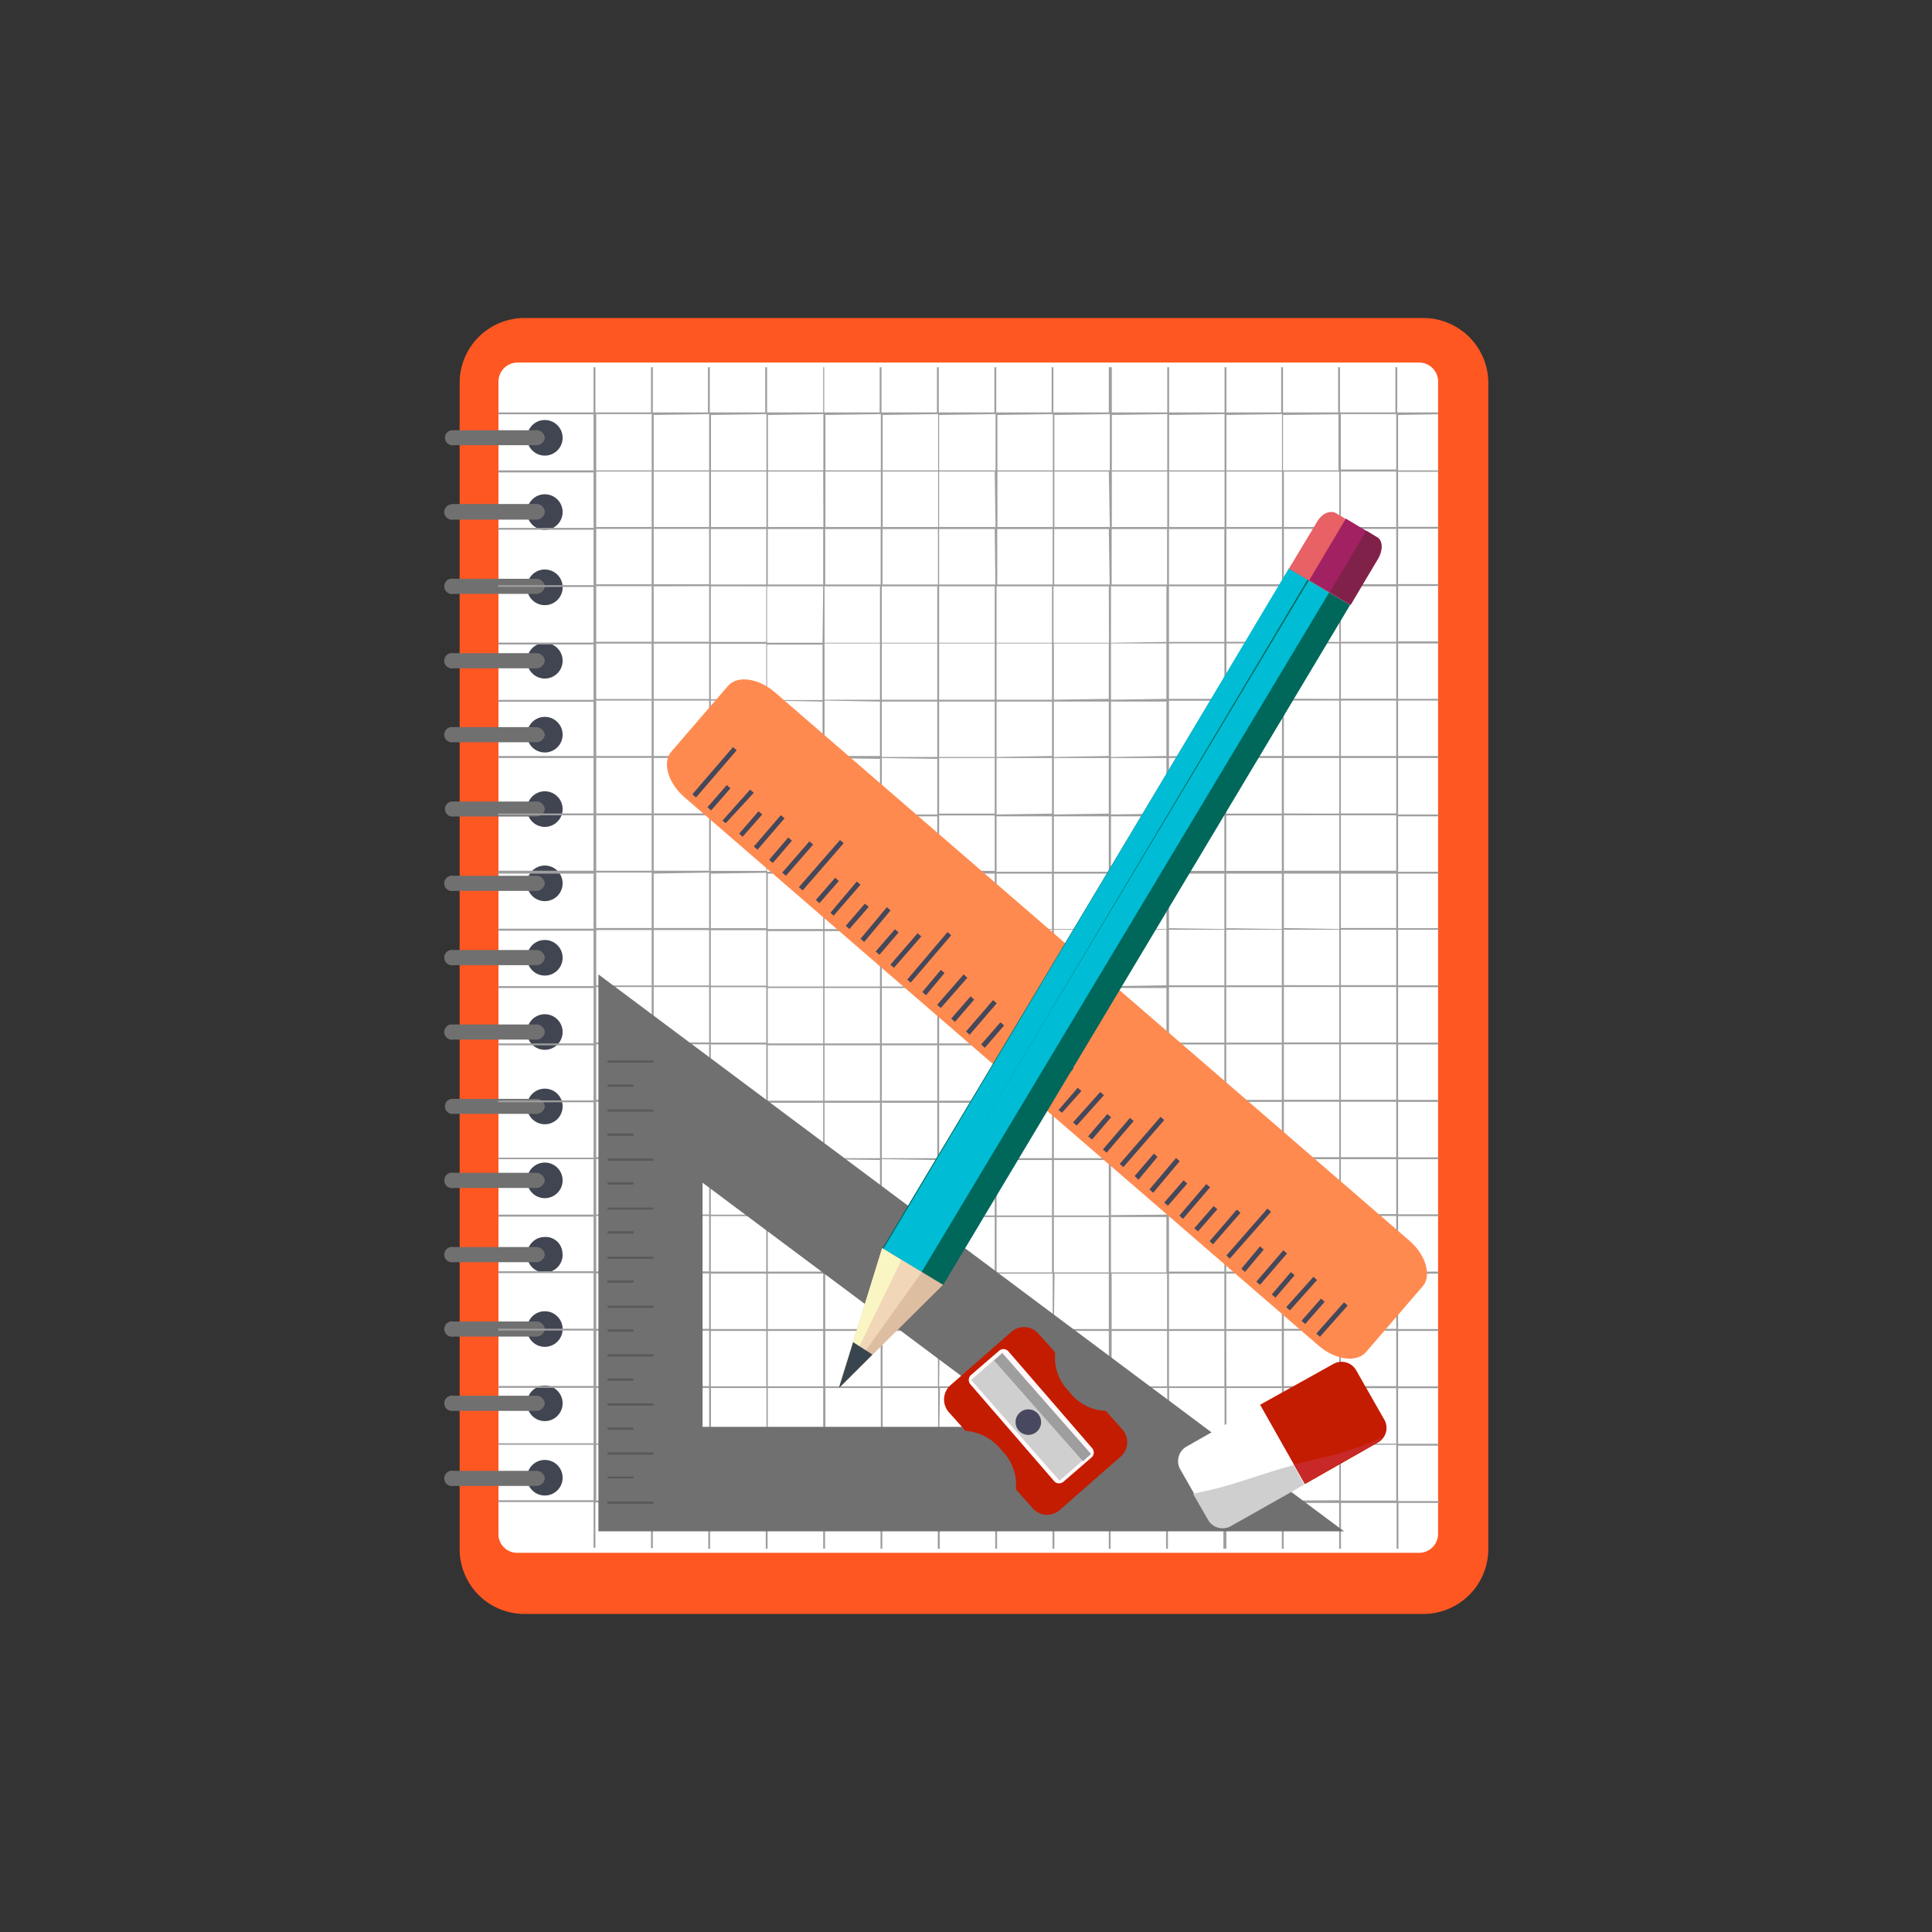 <svg xmlns="http://www.w3.org/2000/svg" id="Layer_1" data-name="Layer 1" viewBox="0 0 115 115"><rect x="0" y="0" width="115" height="115" fill="#333333" stroke="none"/><defs><style>.cls-1{fill:none;}.cls-2{fill:#ff5722;}.cls-3{fill:#fff;}.cls-4{fill:#404551;}.cls-5{fill:#707070;}.cls-6{fill:#9e9e9e;}.cls-7{fill:#ff8a50;}.cls-8{fill:#44485a;}.cls-9{fill:#58595b;}.cls-10{fill:#00675b;}.cls-11{fill:#00bcd4;}.cls-12{fill:#debea1;}.cls-13{fill:#f1d7b7;}.cls-14{fill:#faf6c3;}.cls-15{fill:#39454e;}.cls-16{fill:#e76165;}.cls-17{fill:#a22163;}.cls-18{fill:#802149;}.cls-19{fill:#c41c00;}.cls-20{fill:#c82827;}.cls-21{fill:#cfcfcf;}.cls-22{fill:#fff9fb;}.cls-23{fill:#484860;}</style></defs><title>engineering-01</title><circle class="cls-1" cx="57.5" cy="57.5" r="57.5"></circle><path class="cls-2" d="M88.59,92.22a3.87,3.87,0,0,1-3.85,3.85H31.2a3.86,3.86,0,0,1-3.84-3.85V22.78a3.86,3.86,0,0,1,3.84-3.85H84.75a3.87,3.87,0,0,1,3.84,3.85Z"></path><path class="cls-3" d="M85.6,91.33a1.13,1.13,0,0,1-1.12,1.1H30.79a1.11,1.11,0,0,1-1.12-1.09h0V22.69a1.14,1.14,0,0,1,1.12-1.11H84.48a1.13,1.13,0,0,1,1.12,1.11Z"></path><circle class="cls-4" cx="32.43" cy="26.06" r="1.06"></circle><path class="cls-5" d="M32.43,26.06a.5.5,0,0,1-.54.44H27a.44.44,0,0,1-.51-.38.45.45,0,0,1,.38-.51h5A.5.5,0,0,1,32.43,26.06Z"></path><circle class="cls-4" cx="32.43" cy="30.48" r="1.06"></circle><path class="cls-5" d="M32.43,30.48a.51.51,0,0,1-.54.45H27a.47.47,0,0,1-.55-.35.47.47,0,0,1,.36-.55A.61.61,0,0,1,27,30h4.91A.5.5,0,0,1,32.43,30.48Z"></path><path class="cls-4" d="M33.49,34.9a1.06,1.06,0,0,1-1,1.12,1.06,1.06,0,1,1-.12-2.12h.06A1.06,1.06,0,0,1,33.49,34.9Z"></path><path class="cls-5" d="M32.43,34.9a.51.51,0,0,1-.54.45H27a.46.46,0,1,1,0-.9h4.91A.51.51,0,0,1,32.43,34.9Z"></path><circle class="cls-4" cx="32.43" cy="39.33" r="1.06"></circle><path class="cls-5" d="M32.43,39.33a.51.51,0,0,1-.54.45H27a.47.47,0,0,1-.55-.35.47.47,0,0,1,.36-.55.61.61,0,0,1,.19,0h4.91A.5.5,0,0,1,32.43,39.33Z"></path><circle class="cls-4" cx="32.43" cy="43.73" r="1.06"></circle><path class="cls-5" d="M32.43,43.73a.51.51,0,0,1-.54.45H27a.47.47,0,0,1-.55-.35.47.47,0,0,1,.36-.55h5.1A.54.54,0,0,1,32.43,43.73Z"></path><circle class="cls-4" cx="32.43" cy="48.16" r="1.06"></circle><path class="cls-5" d="M32.43,48.16a.5.5,0,0,1-.54.44H27a.44.44,0,0,1-.51-.38.45.45,0,0,1,.38-.51h5A.5.5,0,0,1,32.43,48.16Z"></path><circle class="cls-4" cx="32.43" cy="52.58" r="1.06"></circle><path class="cls-5" d="M32.43,52.58a.51.51,0,0,1-.54.45H27a.47.47,0,0,1-.55-.35.47.47,0,0,1,.36-.55.61.61,0,0,1,.19,0h4.91A.5.5,0,0,1,32.43,52.58Z"></path><circle class="cls-4" cx="32.43" cy="57.01" r="1.06"></circle><path class="cls-5" d="M32.43,57a.51.51,0,0,1-.54.45H27a.46.46,0,1,1,0-.9h4.91A.5.5,0,0,1,32.43,57Z"></path><circle class="cls-4" cx="32.43" cy="61.43" r="1.06"></circle><path class="cls-5" d="M32.43,61.43a.51.51,0,0,1-.54.45H27a.47.47,0,0,1-.55-.35.47.47,0,0,1,.36-.55h5.1A.5.5,0,0,1,32.43,61.43Z"></path><circle class="cls-4" cx="32.43" cy="65.86" r="1.06"></circle><path class="cls-5" d="M32.43,65.86a.5.5,0,0,1-.54.44H27a.44.44,0,0,1-.51-.38.45.45,0,0,1,.38-.51h5A.5.5,0,0,1,32.43,65.86Z"></path><circle class="cls-4" cx="32.43" cy="70.26" r="1.06"></circle><path class="cls-5" d="M32.43,70.26a.51.51,0,0,1-.54.45H27a.46.46,0,1,1,0-.9h4.91A.53.53,0,0,1,32.43,70.26Z"></path><path class="cls-4" d="M33.49,74.68a1.06,1.06,0,1,1-1.07-1.05h0a1,1,0,0,1,1.06,1Z"></path><path class="cls-5" d="M32.43,74.68a.51.51,0,0,1-.54.45H27a.46.46,0,1,1,0-.9h4.91A.51.51,0,0,1,32.43,74.68Z"></path><circle class="cls-4" cx="32.43" cy="79.11" r="1.06"></circle><path class="cls-5" d="M32.43,79.11a.51.51,0,0,1-.54.45H27a.46.46,0,1,1,0-.9h4.91A.5.5,0,0,1,32.43,79.11Z"></path><circle class="cls-4" cx="32.43" cy="83.53" r="1.06"></circle><path class="cls-5" d="M32.43,83.53a.51.51,0,0,1-.54.45H27a.46.46,0,1,1,0-.9h4.91A.51.51,0,0,1,32.43,83.53Z"></path><circle class="cls-4" cx="32.43" cy="87.96" r="1.06"></circle><path class="cls-5" d="M32.43,88a.51.51,0,0,1-.54.45H27a.46.46,0,1,1,0-.9h4.91A.5.5,0,0,1,32.43,88Z"></path><path class="cls-6" d="M85.6,24.66v-.11H83.17V21.86h-.11v2.69h-3.3V21.86h-.11v2.69H76.37V21.86h-.11v2.69H73V21.86h-.11v2.69h-3.3V21.86h-.11v2.69h-3.3V21.86H66v2.69H62.7V21.86h-.1v2.69H59.3V21.86h-.11v2.69H55.88V21.86h-.11v2.69h-3.3V21.86h-.11v2.69h-3.3V21.86H49v2.69H45.66V21.86h-.11v2.69h-3.3V21.86h-.11v2.69H38.86V21.86h-.11v2.69H35.44V21.86h-.11v2.69H29.65v.11h5.68V28H29.65v.12h5.68v3.3H29.65v.11h5.68v3.3H29.65v.11h5.68v3.31H29.65v.11h5.68v3.3H29.65v.11h5.68V45H29.65v.12h5.68v3.3H29.65v.11h5.68v3.3H29.65V52h5.68v3.28H29.65v.12h5.68v3.3H29.65v.11h5.68v3.3H29.65v.11h5.68V65.5H29.65v.11h5.68v3.3H29.65V69h5.68v3.3H29.65v.12h5.68v3.25H29.65v.11h5.68v3.31H29.65v.11h5.68v3.3H29.65v.11h5.68v3.3H29.65V86h5.68v3.3H29.65v.11h5.68v2.72h.11v-2.7h3.31v2.72h.11V89.46h3.3v2.72h.11V89.46h3.31v2.72h.11V89.46H49v2.72h.11V89.46h3.3v2.72h.11V89.46h3.3v2.72h.12V89.46h3.3v2.72h.11V89.46h3.3v2.72h.11V89.46H66v2.72h.11V89.46h3.3v2.72h.11V89.46h3.3v2.72H73V89.46h3.3v2.72h.11V89.46h3.3v2.72h.11V89.46h3.31v2.72h.11V89.46h2.42v-.11H83.22v-3.3h2.42v-.11H83.22V82.63h2.42v-.11H83.22v-3.3h2.42v-.11H83.22v-3.3h2.42v-.12H83.22v-3.3h2.42v-.11H83.22V69h2.42v-.11H83.22v-3.3h2.42v-.12H83.22v-3.3h2.42v-.11H83.22v-3.3h2.42v-.11H83.22V55.34h2.42v-.09H83.22V52h2.42v-.11H83.22v-3.3h2.42v-.11H83.22V45.12h2.42V45H83.22V41.7h2.42v-.1H83.22V38.3h2.42v-.12H83.22v-3.3h2.42v-.11H83.22v-3.3h2.42v-.11H83.22V28.08h2.42V28H83.22V24.7Zm-5.93,0V28h-3.3V24.7ZM59.21,48.54v3.3H55.9v-3.3Zm-3.31-.11V45.12h3.31v3.31ZM59.21,52v3.3H55.9V52Zm0,3.42v3.3H55.9v-3.3Zm0,3.39v3.3H55.9v-3.3Zm0,3.41v3.3H55.9v-3.3Zm0,3.42v3.3H55.9v-3.3Zm.11,0h3.3v3.3h-3.3Zm0-.12v-3.3h3.3v3.3Zm0-3.41v-3.3h3.3v3.3Zm0-3.41V55.34h3.3v3.31Zm0-3.4V52h3.3v3.3Zm0-3.41v-3.3h3.3v3.3Zm0-3.41V45.12h3.3v3.31Zm0-3.42v-3.3h3.3V45Zm-.11,0H55.9v-3.3h3.31Zm-3.42,0h-3.3v-3.3h3.3Zm0,.11v3.31h-3.3V45.12Zm0,3.42v3.3h-3.3v-3.3Zm0,3.41v3.3h-3.3V52Zm0,3.42v3.3h-3.3v-3.3Zm0,3.39v3.3h-3.3v-3.3Zm0,3.41v3.3h-3.3v-3.3Zm0,3.42v3.3h-3.3v-3.3Zm0,3.41v3.3h-3.3V69Zm.11,0h3.31v3.3H55.9Zm3.42,0h3.3v3.3h-3.3Zm3.41,0H66v3.3H62.73Zm0-.11v-3.3H66v3.3Zm0-3.42v-3.3H66v3.3Zm0-3.41v-3.3H66v3.3Zm0-3.41V55.34H66v3.31Zm0-3.4V52H66v3.3Zm0-3.41v-3.3H66v3.3Zm0-3.41V45.12H66v3.31Zm0-3.42v-3.3H66V45Zm0-3.41V38.3H66v3.3Zm-.11,0h-3.3V38.3h3.3Zm-3.41,0H55.9V38.3h3.31Zm-3.42,0h-3.3V38.3h3.3Zm-3.41,0h-3.3V38.3h3.3Zm0,.11V45h-3.3V41.7Zm0,3.41v3.31h-3.3V45.12Zm0,3.42v3.3h-3.3v-3.3Zm0,3.41v3.3h-3.3V52Zm0,3.42v3.3h-3.3v-3.3Zm0,3.39v3.3h-3.3v-3.3Zm0,3.41v3.3h-3.3v-3.3Zm0,3.42v3.3h-3.3v-3.3Zm0,3.41v3.3h-3.3V69Zm0,3.39v3.3h-3.3v-3.3Zm.11,0h3.3v3.3h-3.3Zm3.41,0h3.31v3.3H55.9Zm3.42,0h3.3v3.3h-3.3Zm3.41,0H66v3.3H62.73Zm3.4,0h3.3v3.3h-3.3Zm0-.11V69h3.3v3.3Zm0-3.39v-3.3h3.3v3.3Zm0-3.42v-3.3h3.3v3.3Zm0-3.41v-3.3h3.3v3.3Zm0-3.41V55.34h3.3v3.31Zm0-3.4V52h3.3v3.3Zm0-3.41v-3.3h3.3v3.3Zm0-3.41V45.12h3.3v3.31Zm0-3.42v-3.3h3.3V45Zm0-3.41V38.3h3.3v3.3Zm0-3.39V34.9h3.3v3.31Zm-.12,0h-3.3V34.9H66Zm-3.39,0h-3.3V34.9h3.3Zm-3.41,0H55.9V34.9h3.31Zm-3.42,0h-3.3V34.9h3.3Zm-3.41,0h-3.3V34.9h3.3Zm-3.42,0h-3.3V34.9H49Zm0,.11v3.3h-3.3v-3.3Zm0,3.39V45h-3.3V41.7Zm0,3.41v3.31h-3.3V45.12Zm0,3.42v3.3h-3.3v-3.3ZM49,52v3.3H45.7V52Zm0,3.42v3.3H45.7v-3.3Zm0,3.39v3.3H45.7v-3.3Zm0,3.41v3.3H45.7v-3.3Zm0,3.42v3.3H45.7v-3.3ZM49,69v3.3H45.7V69Zm0,3.39v3.3H45.7v-3.3Zm0,3.42v3.3H45.7v-3.3Zm.12,0h3.3v3.3h-3.3Zm3.41,0h3.3v3.3h-3.3Zm3.41,0h3.31v3.3H55.9Zm3.42,0h3.3v3.3h-3.3Zm3.41,0H66v3.3H62.73Zm3.4,0h3.3v3.3h-3.3Zm3.41,0h3.3v3.3h-3.3Zm0-.12v-3.3h3.3v3.3Zm0-3.41V69h3.3v3.3Zm0-3.39v-3.3h3.3v3.3Zm0-3.42v-3.3h3.3v3.3Zm0-3.41v-3.3h3.3v3.3Zm0-3.41V55.34h3.3v3.31Zm0-3.4V52h3.3v3.3Zm0-3.41v-3.3h3.3v3.3Zm0-3.41V45.12h3.3v3.31Zm0-3.42v-3.3h3.3V45Zm0-3.41V38.3h3.3v3.3Zm0-3.39V34.9h3.3v3.31Zm0-3.42v-3.3h3.3v3.3Zm-.11,0h-3.3v-3.3h3.3Zm-3.42,0h-3.3v-3.3H66Zm-3.39,0h-3.3v-3.3h3.3Zm-3.41,0H55.9v-3.3h3.31Zm-3.42,0h-3.3v-3.3h3.3Zm-3.41,0h-3.3v-3.3h3.3Zm-3.42,0H45.7v-3.3H49Zm-3.39,0h-3.3v-3.3h3.3Zm0,.11v3.31h-3.3V34.9Zm0,3.42v3.3h-3.3v-3.3Zm0,3.39V45h-3.3V41.7Zm0,3.41v3.31h-3.3V45.12Zm0,3.42v3.3h-3.3v-3.3Zm0,3.41v3.3h-3.3V52Zm0,3.42v3.3h-3.3v-3.3Zm0,3.39v3.3h-3.3v-3.3Zm0,3.41v3.3h-3.3v-3.3Zm0,3.42v3.3h-3.3v-3.3Zm0,3.41v3.3h-3.3V69Zm0,3.39v3.3h-3.3v-3.3Zm0,3.42v3.3h-3.3v-3.3Zm0,3.41v3.3h-3.3v-3.3Zm.12,0H49v3.3H45.7v-3.3Zm3.39,0h3.3v3.3h-3.3Zm3.41,0h3.3v3.3h-3.3Zm3.41,0h3.31v3.3H55.9Zm3.42,0h3.3v3.3h-3.3Zm3.41,0H66v3.3H62.73Zm3.4,0h3.3v3.3h-3.3Zm3.41,0h3.3v3.3h-3.3Zm3.41,0H76.3v3.3H73Zm0-.11v-3.3H76.3v3.3Zm0-3.42v-3.3H76.3v3.3Zm0-3.41V69H76.3v3.3Zm0-3.39v-3.3H76.3v3.3Zm0-3.42v-3.3H76.3v3.3Zm0-3.41v-3.3H76.3v3.3Zm0-3.41V55.34H76.3v3.31Zm0-3.4V52H76.3v3.3Zm0-3.41v-3.3H76.3v3.3Zm0-3.41V45.12H76.3v3.31ZM73,45V41.7h3.31V45Zm0-3.41V38.3h3.31v3.3Zm0-3.39V34.9h3.31v3.31Zm0-3.42v-3.3h3.31v3.3Zm0-3.41v-3.3h3.31v3.3Zm-.11,0h-3.3v-3.3h3.3Zm-3.41,0h-3.3v-3.3h3.3Zm-3.42,0h-3.3v-3.3H66Zm-3.39,0h-3.3v-3.3h3.3Zm-3.41,0H55.9v-3.3h3.31Zm-3.42,0h-3.3v-3.3h3.3Zm-3.41,0h-3.3v-3.3h3.3Zm-3.42,0h-3.3v-3.3H49Zm-3.39,0h-3.3v-3.3h3.3Zm-3.41,0h-3.3v-3.3h3.3Zm0,.11v3.3h-3.3v-3.3Zm0,3.41V38.2h-3.3V34.9Zm0,3.42v3.3h-3.3v-3.3Zm0,3.39V45h-3.3V41.7Zm0,3.41v3.31h-3.3v-3.3Zm0,3.42v3.3h-3.3v-3.3Zm0,3.41v3.3h-3.3V52Zm0,3.42v3.3h-3.3v-3.3Zm0,3.39v3.3h-3.3v-3.3Zm0,3.41v3.3h-3.3v-3.3Zm0,3.42v3.3h-3.3v-3.3Zm0,3.41v3.3h-3.3V69Zm0,3.39v3.3h-3.3v-3.3Zm0,3.42v3.3h-3.3V75.8Zm0,3.41v3.3h-3.3v-3.3Zm0,3.41v3.31h-3.3v-3.3Zm.11,0h3.3v3.31h-3.3Zm3.42,0H49v3.31H45.7v-3.3Zm3.39,0h3.3v3.31h-3.3Zm3.41,0h3.3v3.31h-3.3Zm3.41,0h3.31v3.31H55.9Zm3.42,0h3.3v3.31h-3.3Zm3.41,0H66v3.31H62.73Zm3.4,0h3.3v3.31h-3.3Zm3.41,0h3.3v3.31h-3.3Zm3.41,0h3.31v3.31H73Zm3.42,0h3.3v3.31h-3.3Zm0-.11v-3.3h3.3v3.3Zm0-3.41V75.8h3.3v3.3Zm0-3.42v-3.3h3.3v3.3Zm0-3.41V69h3.3v3.3Zm0-3.39v-3.3h3.3v3.3Zm0-3.42v-3.3h3.3v3.3Zm0-3.41v-3.3h3.3v3.3Zm0-3.41v-3.3h3.3v3.31Zm0-3.4V52h3.3v3.3Zm0-3.41v-3.3h3.3v3.3Zm0-3.41v-3.3h3.3v3.31Zm0-3.42V41.7h3.3V45Zm0-3.41V38.3h3.3v3.3Zm0-3.39V34.9h3.3v3.31Zm0-3.42v-3.3h3.3v3.3Zm0-3.41v-3.3h3.3v3.3Zm-.11-6.72V28H73V24.7Zm-3.42,0V28h-3.3V24.7Zm-3.41,0V28h-3.3V24.7Zm-3.42,0V28h-3.3V24.7Zm-3.39,0V28h-3.3V24.7Zm-3.41,0V28H55.9V24.7Zm-3.42,0V28h-3.3V24.7Zm-3.41,0V28h-3.3V24.7Zm-3.42,0V28h-3.3V24.7Zm-3.39,0V28h-3.3V24.7Zm-3.41,0V28h-3.3V24.7Zm-6.72,0h3.3V28h-3.3Zm0,3.42h3.3v3.3h-3.3Zm0,3.41h3.3v3.3h-3.3Zm0,3.41h3.3V38.2h-3.3Zm0,3.42h3.3v3.3h-3.3Zm0,3.39h3.3V45h-3.3Zm0,3.41h3.3v3.31h-3.3Zm0,3.42h3.3v3.3h-3.3Zm0,3.41h3.3v3.3h-3.3Zm0,3.42h3.3v3.3h-3.3Zm0,3.39h3.3v3.3h-3.3Zm0,3.41h3.3v3.3h-3.3Zm0,3.42h3.3v3.3h-3.3Zm0,3.41h3.3v3.3h-3.3Zm0,3.39h3.3v3.3h-3.3Zm0,3.42h3.3v3.3h-3.3Zm0,3.41h3.3v3.3h-3.3Zm0,3.41h3.3v3.31h-3.3Zm0,6.7V86h3.3v3.3Zm3.42,0V86h3.3v3.3Zm3.41,0V86h3.3v3.3Zm3.42,0V86H49v3.3Zm3.39,0V86h3.3v3.3Zm3.41,0V86h3.3v3.3Zm3.42,0V86h3.3v3.3Zm3.41,0V86h3.3v3.3Zm3.41,0V86H66v3.3Zm3.4,0V86h3.3v3.3Zm3.41,0V86h3.3v3.3Zm3.41,0V86h3.31v3.3Zm3.42,0V86h3.3v3.3Zm6.69,0h-3.3V86h3.3Zm0-3.39h-3.3v-3.3h3.3Zm0-3.42h-3.3v-3.3h3.3Zm0-3.41h-3.3V75.8h3.3Zm0-3.42h-3.3v-3.3h3.3Zm0-3.41h-3.3V69h3.3Zm0-3.39h-3.3v-3.3h3.3Zm0-3.42h-3.3v-3.3h3.3Zm0-3.41h-3.3v-3.3h3.3Zm0-3.41h-3.3v-3.3h3.3Zm0-3.4h-3.3V52h3.3Zm0-3.41h-3.3v-3.3h3.3Zm0-3.41h-3.3v-3.3h3.3Zm0-3.42h-3.3V41.7h3.3Zm0-3.41h-3.3V38.3h3.3Zm0-3.39h-3.3V34.9h3.3Zm0-3.42h-3.3v-3.3h3.3Zm0-3.41h-3.3v-3.3h3.3Zm0-3.42h-3.3v-3.3h3.3Z"></path><path class="cls-7" d="M83.87,73.83c1,.85,1.37,2.11.81,2.74l-3.37,3.91c-.56.65-1.84.47-2.83-.39L40.77,47.48c-1-.85-1.37-2.09-.81-2.74l3.37-3.91c.56-.65,1.84-.47,2.83.41Z"></path><path class="cls-8" d="M78.57,79.57l-.22-.19L80,77.52l.22.19Zm-.88-.76-.22-.19,1.16-1.32.22.19ZM76.78,78l-.22-.19L78.18,76l.22.19Zm-.86-.76-.22-.19,1.14-1.33.22.19ZM75,76.48l-.22-.19,1.61-1.87.22.19Zm-.89-.77-.22-.19L75,74.19l.22.19Zm-.91-.79-.2-.19,2.44-2.79.22.19Zm-1-.85-.2-.19L73.62,72l.22.19Zm-.89-.77-.22-.19,1.15-1.32.22.19Zm-.89-.75-.22-.19,1.6-1.88.23.19Zm-.9-.78-.22-.19,1.15-1.32.22.19ZM68.64,71l-.22-.2L70,68.93l.22.19Zm-.88-.77L67.54,70l1.14-1.33.22.19Zm-.89-.76-.22-.19,2.43-2.8.22.19Zm-1-.86-.22-.19,1.61-1.88.22.19ZM65,67.83l-.23-.19,1.14-1.33.23.19ZM64.09,67l-.22-.19L65.49,65l.22.19Zm-.87-.77L63,66.08l1.15-1.33.22.19Zm-.93-.76-.22-.19,1.61-1.88.22.2Zm-.86-.76-.22-.19,1.15-1.32.22.2ZM60.51,64l-.22-.19L62.71,61l.22.19Zm-1-.86L59.28,63l1.62-1.87.22.19Zm-.89-.77-.22-.2,1.15-1.32.22.19Zm-.9-.78-.22-.19,1.61-1.87.22.19Zm-.88-.76-.22-.2,1.15-1.32.22.19ZM56,60l-.22-.19L57.36,58l.22.2Zm-.88-.76-.22-.19L56,57.73l.22.19Zm-.91-.75L54,58.31l2.4-2.83.22.19Zm-1-.88L53,57.42l1.62-1.87.22.19Zm-.86-.78-.23-.19,1.15-1.33.22.19Zm-.91-.76-.22-.19L52.79,54l.22.19Zm-.88-.77-.22-.19,1.14-1.32.23.19Zm-.91-.78-.22-.19L51,52.47l.22.19L49.6,54.53Zm-.87-.76-.22-.19,1.15-1.32.22.19Zm-1-.76-.23-.19L50,50l.22.19Zm-1-.87-.22-.19,1.62-1.86.22.19ZM46,51.37l-.22-.19,1.14-1.33.22.19Zm-.91-.79-.22-.19,1.61-1.87.22.19Zm-.89-.77L44,49.62l1.15-1.33.22.19Zm-1-.81L43,48.85,44.65,47l.22.19Zm-.87-.76-.22-.19,1.15-1.32.22.19Zm-.9-.77-.22-.19,2.42-2.81.22.19Z"></path><path class="cls-5" d="M35.62,58V91.15H80Zm6.2,12.4L61.27,84.93H41.82Z"></path><path class="cls-9" d="M36.16,63.12H38.9v.13H36.16Zm0,1.43h1.55v.14H36.16Zm0,1.49H38.9v.13H36.16Zm0,1.43h1.55v.14H36.16Zm0,1.49H38.9v.13H36.16Zm0,1.41h1.55v.14H36.16Zm0,1.51H38.9V72H36.16Zm0,1.41h1.55v.14H36.16Zm0,1.51H38.9v.13H36.16Zm0,1.41h1.55v.14H36.16Zm0,1.51H38.9v.13H36.16Zm0,1.41h1.55v.14H36.16Zm0,1.48H38.9v.14H36.16Zm0,1.44h1.55v.14H36.16Zm0,1.48H38.9v.14H36.16Zm0,1.44h1.55v.14H36.16Zm0,1.48H38.9v.14H36.16Zm0,1.44h1.55V88H36.16Zm0,1.48H38.9v.14H36.16Z"></path><path class="cls-10" d="M76.75,33.83,80.37,36,56.15,76.47,52.53,74.3Z"></path><path class="cls-11" d="M76.72,33.83l1.12.66L53.7,75l-1.12-.66Z"></path><path class="cls-11" d="M54.86,75.71,53.65,75,77.91,34.54l1.21.72Z"></path><path class="cls-12" d="M56.13,76.48,52.51,74.3l-2.58,8.33Z"></path><path class="cls-13" d="M54.87,75.72,52.51,74.3l-2.58,8.33Z"></path><path class="cls-14" d="M53.66,75l-1.15-.7-2.58,8.33Z"></path><path class="cls-15" d="M50.78,79.89l-.85,2.74,2-2Z"></path><path class="cls-16" d="M80.36,36,82,33.24c.29-.49.27-1.05-.07-1.26l-2.4-1.43c-.34-.2-.86,0-1.15.54l-1.66,2.76Z"></path><path class="cls-17" d="M82,32l-1.89-1.13-2.18,3.67L80.39,36l1.66-2.77C82.32,32.75,82.3,32.19,82,32Z"></path><path class="cls-18" d="M82,32l-.67-.41-2.18,3.66L80.4,36,82,33.26C82.32,32.75,82.3,32.19,82,32Z"></path><path class="cls-19" d="M82.05,85.85a1,1,0,0,0,.37-1.31h0l-1.71-3a1,1,0,0,0-1.31-.37h0L75,83.62l2.67,4.72Z"></path><path class="cls-3" d="M75,83.62l-4.4,2.5a1,1,0,0,0-.37,1.3h0l1.71,3a1,1,0,0,0,1.31.37h0l4.4-2.49Z"></path><path class="cls-20" d="M81.85,85.76a24,24,0,0,1-2.43.83c-.76.2-1.53.36-2.29.56H77l.65,1.15,4.4-2.49a.84.84,0,0,0,.29-.27A4.31,4.31,0,0,0,81.85,85.76Z"></path><path class="cls-21" d="M72.44,88.59c-.48.13-1,.22-1.42.33l.9,1.57a1,1,0,0,0,1.31.37h0l4.41-2.49L77,87.21C75.47,87.62,74,88.18,72.44,88.59Z"></path><path class="cls-19" d="M59.63,86.34a2.88,2.88,0,0,1,.84,2.31l1,1.13a1.14,1.14,0,0,0,1.6.11l3.64-3.19a1.14,1.14,0,0,0,.11-1.6l-1-1.12a2.82,2.82,0,0,1-2.18-1.15,2.85,2.85,0,0,1-.83-2.33l-1-1.12a1.14,1.14,0,0,0-1.59-.12l-3.64,3.19a1.14,1.14,0,0,0-.11,1.6l1,1.12A3,3,0,0,1,59.63,86.34Z"></path><path class="cls-22" d="M57.77,82.41a.4.4,0,0,1,0-.54l1.69-1.46a.4.4,0,0,1,.54,0l5,5.78a.4.4,0,0,1,0,.54l-1.69,1.46a.4.4,0,0,1-.54,0Z"></path><path class="cls-21" d="M57.81,82.14l1.85-1.62,5.25,6-1.84,1.62Z"></path><path class="cls-6" d="M64.94,86.55l-.48.43-5.29-6,.49-.43Z"></path><circle class="cls-23" cx="61.21" cy="84.65" r="0.76"></circle></svg>